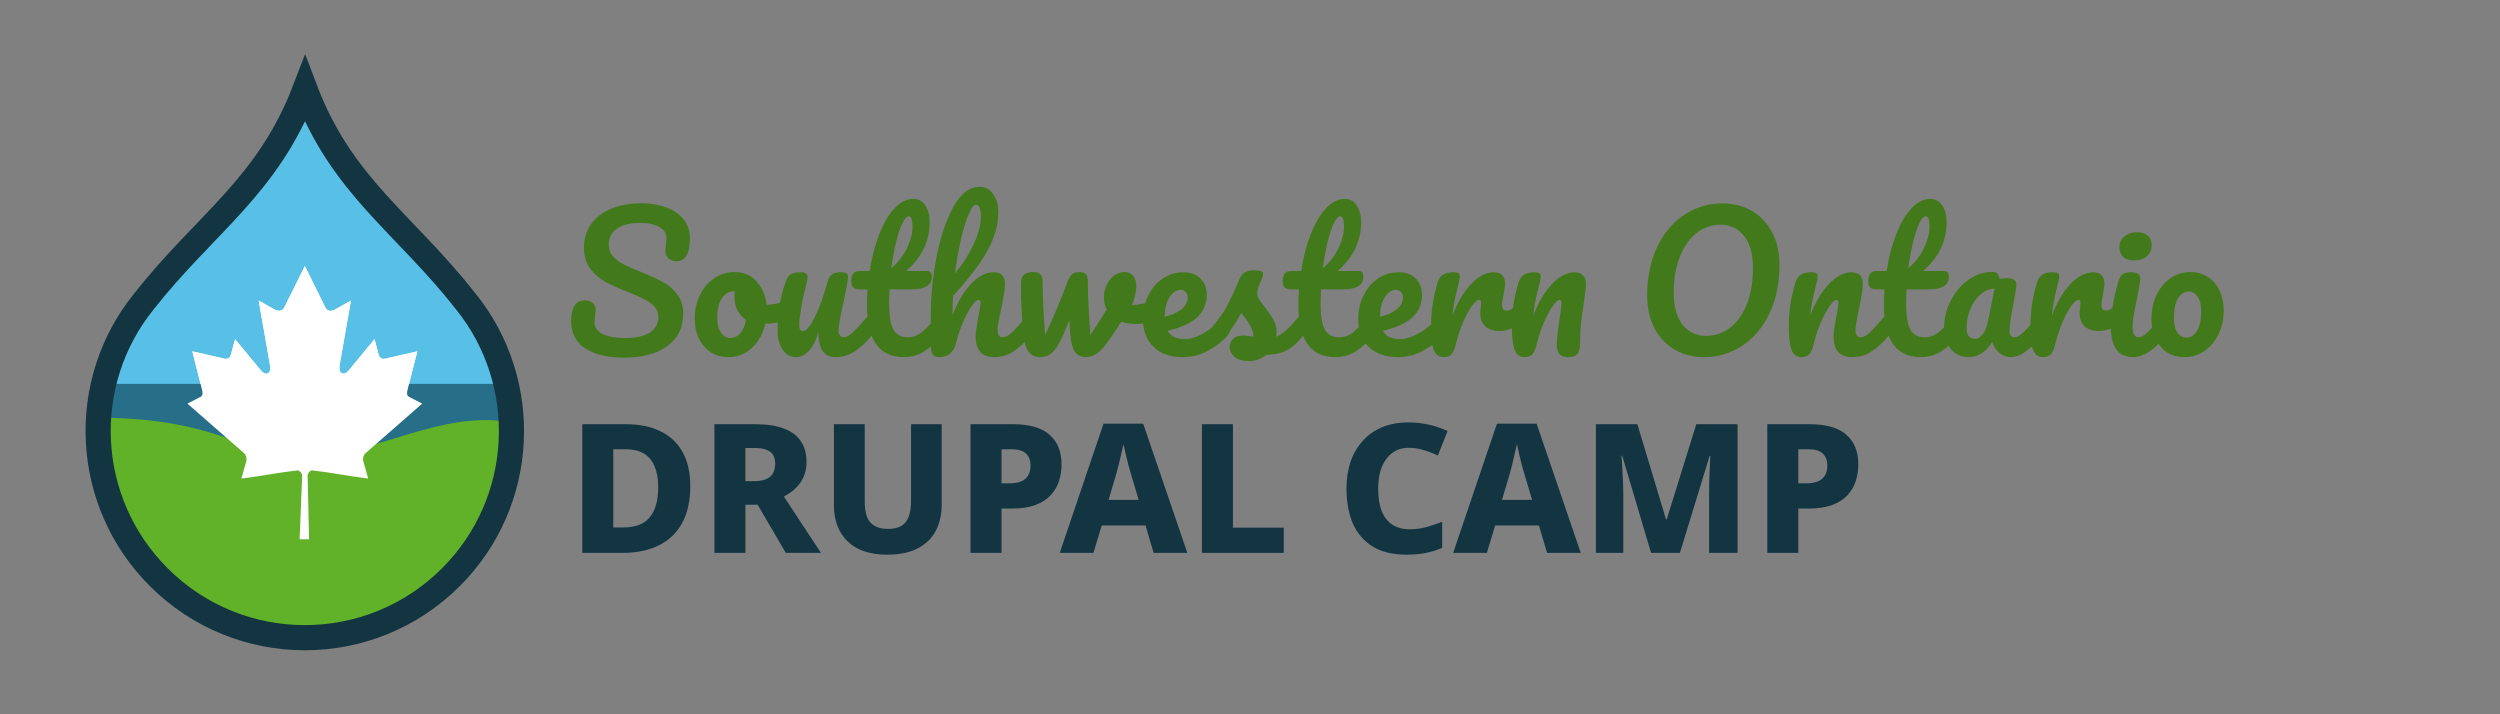<?xml version="1.0" encoding="UTF-8" standalone="no"?>
<svg
   id="Layer_1"
   viewBox="0 0 1260 360"
   version="1.1"
   sodipodi:docname="logo2--font-outlines.svg"
   width="1260"
   height="360"
   inkscape:version="1.2.2 (b0a8486541, 2022-12-01)"
   xmlns:inkscape="http://www.inkscape.org/namespaces/inkscape"
   xmlns:sodipodi="http://sodipodi.sourceforge.net/DTD/sodipodi-0.dtd"
   xmlns:xlink="http://www.w3.org/1999/xlink"
   xmlns="http://www.w3.org/2000/svg"
   xmlns:svg="http://www.w3.org/2000/svg">
  <rect x="0" y="0" width="1260" height="360" fill="#808080" stroke="none"/>
  <sodipodi:namedview
     id="namedview31"
     pagecolor="#ffffff"
     bordercolor="#eeeeee"
     borderopacity="1"
     inkscape:showpageshadow="0"
     inkscape:pageopacity="0"
     inkscape:pagecheckerboard="0"
     inkscape:deskcolor="#d1d1d1"
     showgrid="false"
     inkscape:zoom="0.8544207"
     inkscape:cx="522.57629"
     inkscape:cy="348.77432"
     inkscape:window-width="1858"
     inkscape:window-height="1011"
     inkscape:window-x="1982"
     inkscape:window-y="32"
     inkscape:window-maximized="1"
     inkscape:current-layer="Layer_1"
     showguides="true" />
  <style
     id="style2">.st1{fill:#46b8e2}.st2{fill:#d54531}.st3{fill:#fff}</style>
  <defs
     id="defs5">
    <path
       id="SVGID_1_"
       d="m 180,351.5 c 40.1,0 73.3,-13.6 98,-34.9 29,-24.7 46.9,-62.2 46.9,-108.2 0,-34.1 -10.2,-63.9 -29,-86.9 C 259.3,76.3 229.4,72.9 210.7,61.9 196.2,54.2 183.4,40.6 168.1,21.8 167.2,32 165.5,42.3 159.6,49.9 146.8,64.4 128.9,73.8 114.4,80.6 77.7,98.4 35.1,141 35.1,208.3 c 0,32.4 12.8,68.2 36.6,94.6 25.6,29 63.1,48.6 108.3,48.6 z" />
  </defs>
  <clipPath
     id="SVGID_2_">
    <use
       xlink:href="#SVGID_1_"
       overflow="visible"
       id="use7" />
  </clipPath>
  <path
     fill="#0b77be"
     stroke="#040404"
     stroke-width="12.678"
     stroke-miterlimit="10"
     d="m 72.506,152.504 c -33.068,40.885 -30.532,100.893 7.501,138.926 40.674,40.674 106.598,40.674 147.272,0 38.033,-38.033 40.463,-98.041 7.501,-138.926 C 203.614,112.78 172.342,94.609 153.748,45.589 134.943,94.715 103.672,112.886 72.506,152.504 Z"
     id="path930"
     style="fill:#58c0e7;fill-opacity:1;stroke:none;stroke-opacity:1" />
  <path
     fill="#ffffff"
     d="m 153.668,134.064 -10.357,20.806 c -1.192,2.291 -3.3,2.016 -5.408,0.825 l -7.516,-4.216 5.591,31.897 c 1.192,5.866 -2.566,5.866 -4.491,3.3 l -13.015,-15.765 -2.108,7.974 c -0.275,1.008 -1.283,2.108 -2.933,1.925 l -16.498,-3.758 4.308,16.957 c 0.917,3.758 1.65,5.316 -0.917,6.324 l -5.866,3.025 28.414,24.839 c 1.1,0.917 1.65,2.658 1.283,4.125 l -2.475,8.799 c 9.807,-1.192 18.515,-3.025 28.322,-4.125 0.825,-0.092 2.291,1.467 2.291,2.475 l -1.283,32.263 h 4.766 l -0.733,-32.172 c 0,-1.1 1.283,-2.658 2.2,-2.566 9.807,1.1 18.606,2.933 28.322,4.125 l -2.475,-8.799 c -0.367,-1.558 0.183,-3.208 1.283,-4.125 l 28.414,-24.839 -5.866,-3.025 c -2.566,-1.008 -1.833,-2.566 -0.917,-6.324 l 4.308,-16.957 -16.498,3.758 c -1.65,0.275 -2.658,-0.825 -2.933,-1.925 l -2.108,-7.974 -13.015,15.765 c -1.833,2.475 -5.591,2.475 -4.491,-3.3 l 5.591,-31.897 -7.516,4.216 c -2.108,1.283 -4.216,1.467 -5.408,-0.825"
     id="path932"
     style="fill:#ffffff;fill-opacity:1;stroke-width:0.917" />
  <g
     aria-label="DRUPAL CAMP"
     id="text1697"
     style="font-weight:800;font-size:90.834px;font-family:'Noto Sans';-inkscape-font-specification:'Noto Sans Ultra-Bold';letter-spacing:0px;fill:#133542;stroke-width:7.096;stroke-linecap:round">
    <path
       d="m 347.894,245.043 q 0,11.173 -4.178,18.712 -4.178,7.448 -11.808,11.173 -7.63,3.724 -18.076,3.724 h -20.347 V 213.796 h 21.982 q 10.264,0 17.531,3.633 7.267,3.543 11.082,10.537 3.815,6.903 3.815,17.077 z m -16.168,0.545 q 0,-6.449 -1.908,-10.718 -1.817,-4.269 -5.45,-6.358 -3.633,-2.089 -9.083,-2.089 h -6.177 v 39.422 h 4.905 q 9.083,0 13.353,-4.996 4.36,-5.087 4.36,-15.26 z"
       id="path6522" />
    <path
       d="m 380.594,213.796 q 8.72,0 14.443,2.18 5.723,2.089 8.538,6.358 2.907,4.178 2.907,10.446 0,4.178 -1.453,7.539 -1.453,3.27 -3.997,5.723 -2.543,2.453 -5.995,4.178 l 18.712,28.431 h -17.713 l -14.17,-24.253 h -6.177 v 24.253 H 360.066 V 213.796 Z m -0.273,11.99 h -4.633 v 16.713 h 4.542 q 4.905,0 7.63,-1.998 2.816,-2.089 2.816,-6.994 0,-2.543 -1.09,-4.269 -0.999,-1.726 -3.361,-2.543 -2.271,-0.908 -5.904,-0.908 z"
       id="path6524" />
    <path
       d="m 474.608,254.399 q 0,7.448 -2.998,13.171 -2.998,5.632 -9.083,8.811 -6.086,3.179 -15.351,3.179 -13.08,0 -19.983,-6.722 -6.903,-6.722 -6.903,-18.348 V 213.796 h 15.533 v 38.968 q 0,7.448 2.907,10.628 2.998,3.179 8.811,3.179 4.088,0 6.631,-1.453 2.543,-1.453 3.724,-4.542 1.272,-3.088 1.272,-7.903 V 213.796 h 15.442 z"
       id="path6526" />
    <path
       d="m 510.487,213.796 q 12.444,0 18.439,5.268 6.086,5.268 6.086,14.988 0,4.36 -1.272,8.357 -1.272,3.997 -4.178,7.176 -2.816,3.088 -7.63,4.905 -4.814,1.817 -11.808,1.817 h -5.359 v 22.345 H 489.141 V 213.796 Z m -0.454,12.626 h -5.268 v 17.168 h 4.088 q 3.088,0 5.45,-0.818 2.453,-0.908 3.724,-2.907 1.363,-2.089 1.363,-5.359 0,-3.724 -2.271,-5.904 -2.271,-2.18 -7.085,-2.18 z"
       id="path6528" />
    <path
       d="m 581.428,278.651 -4.088,-13.807 h -22.073 l -4.178,13.807 h -16.986 l 22.073,-65.128 h 19.983 l 22.254,65.128 z m -11.263,-39.24 q -0.454,-1.453 -1.272,-4.36 -0.727,-2.998 -1.544,-6.177 -0.727,-3.179 -1.09,-5.087 -0.454,2.089 -1.181,5.087 -0.636,2.907 -1.363,5.813 -0.727,2.816 -1.272,4.723 l -3.724,12.535 h 15.169 z"
       id="path6530" />
    <path
       d="M 605.772,278.651 V 213.796 h 15.623 v 52.139 h 25.615 v 12.717 z"
       id="path6532" />
    <path
       d="m 709.867,225.695 q -3.543,0 -6.358,1.453 -2.816,1.453 -4.814,4.178 -1.998,2.634 -3.088,6.449 -0.999,3.815 -0.999,8.629 0,6.54 1.726,11.082 1.817,4.542 5.359,6.903 3.543,2.362 8.902,2.362 4.269,0 8.266,-1.09 3.997,-1.09 7.993,-2.725 v 13.171 q -4.088,1.817 -8.538,2.634 -4.36,0.818 -9.447,0.818 -10.446,0 -17.168,-4.178 -6.631,-4.178 -9.901,-11.627 -3.179,-7.539 -3.179,-17.44 0,-7.358 1.998,-13.443 2.089,-6.086 6.086,-10.537 3.997,-4.542 9.81,-6.994 5.904,-2.453 13.443,-2.453 4.814,0 9.901,1.09 5.087,1.09 9.719,3.27 l -4.905,12.353 q -3.361,-1.635 -7.085,-2.725 -3.633,-1.181 -7.721,-1.181 z"
       id="path6534" />
    <path
       d="m 779.719,278.651 -4.088,-13.807 h -22.073 l -4.178,13.807 h -16.986 l 22.073,-65.128 h 19.983 l 22.254,65.128 z m -11.263,-39.24 q -0.454,-1.453 -1.272,-4.36 -0.727,-2.998 -1.544,-6.177 -0.727,-3.179 -1.09,-5.087 -0.454,2.089 -1.181,5.087 -0.636,2.907 -1.363,5.813 -0.727,2.816 -1.272,4.723 l -3.724,12.535 h 15.169 z"
       id="path6536" />
    <path
       d="m 832.13,278.651 -14.533,-48.959 h -0.363 q 0.182,1.817 0.363,5.268 0.182,3.361 0.363,7.267 0.182,3.815 0.182,7.176 v 29.249 H 804.335 V 213.796 h 20.892 l 14.443,47.96 h 0.363 l 14.897,-47.96 h 20.801 v 64.855 h -14.352 v -29.612 q 0,-3.088 0.091,-6.813 0.182,-3.815 0.273,-7.176 0.182,-3.452 0.273,-5.268 h -0.363 l -14.988,48.869 z"
       id="path6538" />
    <path
       d="m 912.064,213.796 q 12.444,0 18.439,5.268 6.086,5.268 6.086,14.988 0,4.36 -1.272,8.357 -1.272,3.997 -4.178,7.176 -2.816,3.088 -7.63,4.905 -4.814,1.817 -11.808,1.817 h -5.359 v 22.345 H 890.718 V 213.796 Z m -0.454,12.626 h -5.268 v 17.168 h 4.088 q 3.088,0 5.45,-0.818 2.453,-0.908 3.724,-2.907 1.363,-2.089 1.363,-5.359 0,-3.724 -2.271,-5.904 -2.271,-2.18 -7.085,-2.18 z"
       id="path6540" />
  </g>
  <g
     aria-label="Southwestern Ontario"
     transform="matrix(1.419,0,0,1.419,-255.25,48.221)"
     id="text15579"
     style="font-weight:bold;font-size:64px;font-family:Pacifico;-inkscape-font-specification:'Pacifico Bold';letter-spacing:-0.39px;white-space:pre;inline-size:955.164;display:inline;fill:#42791b;stroke-width:5;stroke-linecap:round">
    <path
       d="m 401.49,93.052 q -8.512,0 -13.632,-3.2 -5.12,-3.264 -5.12,-9.92 0,-3.52 1.216,-5.376 1.216,-1.856 3.584,-1.856 1.728,0 2.816,0.896 1.088,0.896 1.088,2.304 0,1.28 -0.192,2.24 0,0.256 -0.128,0.896 -0.064,0.64 -0.064,1.344 0,2.88 2.88,4.288 2.944,1.408 8.192,1.408 5.44,0 8.512,-1.92 3.072,-1.984 3.072,-5.504 0,-2.176 -1.408,-3.712 -1.408,-1.6 -3.52,-2.624 -2.112,-1.088 -5.952,-2.624 -4.928,-1.92 -8.064,-3.648 -3.072,-1.728 -5.312,-4.672 -2.176,-3.008 -2.176,-7.424 0,-4.608 2.432,-8.192 2.496,-3.584 7.104,-5.568 4.672,-1.984 10.944,-1.984 4.672,0 8.576,1.408 3.904,1.344 6.208,4.16 2.368,2.816 2.368,6.912 0,4.032 -1.216,6.08 -1.216,2.048 -3.584,2.048 -1.664,0 -2.816,-1.024 -1.088,-1.024 -1.088,-2.432 0,-1.216 0.192,-2.24 0.192,-1.92 0.192,-2.432 0,-2.688 -2.624,-4.096 -2.624,-1.408 -6.528,-1.408 -5.504,0 -8.448,2.048 -2.88,1.984 -2.88,5.632 0,2.432 1.472,4.16 1.536,1.728 3.776,2.88 2.24,1.152 6.272,2.752 4.864,1.984 7.808,3.584 2.944,1.6 4.992,4.352 2.112,2.752 2.112,6.784 0,7.552 -5.76,11.648 -5.696,4.032 -15.296,4.032 z"
       id="path6483" />
    <path
       d="m 460.237,72.892 q 0.832,0 1.28,0.832 0.448,0.832 0.448,2.112 0,3.072 -1.856,3.648 -3.84,1.344 -8.448,1.536 -1.216,5.376 -4.8,8.64 -3.584,3.2 -8.128,3.2 -3.84,0 -6.592,-1.856 -2.688,-1.856 -4.096,-4.928 -1.408,-3.072 -1.408,-6.656 0,-4.864 1.856,-8.64 1.856,-3.84 5.12,-5.952 3.264,-2.176 7.232,-2.176 4.864,0 7.808,3.392 3.008,3.328 3.52,8.256 3.008,-0.192 7.168,-1.28 0.512,-0.128 0.896,-0.128 z m -20.992,13.184 q 2.048,0 3.52,-1.664 1.536,-1.664 2.048,-4.8 -1.984,-1.344 -3.072,-3.52 -1.024,-2.176 -1.024,-4.608 0,-1.024 0.192,-2.048 h -0.32 q -2.56,0 -4.288,2.496 -1.664,2.432 -1.664,6.912 0,3.52 1.344,5.376 1.408,1.856 3.264,1.856 z"
       id="path6485" />
    <path
       d="m 462.599,92.86 q -2.88,0 -4.736,-2.624 -1.792,-2.688 -1.792,-6.656 0,-4.8 0.64,-8.768 0.64,-4.032 2.112,-8.512 0.64,-1.92 1.792,-2.752 1.152,-0.832 3.648,-0.832 1.408,0 1.92,0.448 0.576,0.448 0.576,1.344 0,0.512 -0.704,3.456 -0.64,2.368 -1.024,4.288 -1.28,6.72 -1.28,8.96 0,1.344 0.32,1.92 0.32,0.512 1.024,0.512 0.96,0 2.368,-1.92 1.472,-1.92 3.072,-5.824 1.664,-3.904 3.2,-9.6 0.512,-1.92 1.536,-2.752 1.088,-0.832 3.2,-0.832 1.472,0 2.048,0.384 0.576,0.32 0.576,1.28 0,1.6 -1.6,8.768 -1.792,8.192 -1.792,10.112 0,1.216 0.512,1.92 0.512,0.64 1.344,0.64 1.28,0 3.008,-1.536 1.792,-1.6 4.736,-5.12 0.768,-0.896 1.728,-0.896 0.832,0 1.28,0.768 0.512,0.768 0.512,2.112 0,2.56 -1.216,3.968 -2.752,3.392 -5.952,5.568 -3.136,2.176 -7.168,2.176 -3.072,0 -4.544,-2.368 -1.408,-2.368 -1.408,-6.656 -1.088,4.352 -3.264,6.72 -2.176,2.304 -4.672,2.304 z"
       id="path6487" />
    <path
       d="m 513.793,78.268 q 0.832,0 1.28,0.768 0.512,0.768 0.512,2.112 0,2.56 -1.216,3.968 -2.752,3.392 -6.016,5.568 -3.264,2.176 -7.488,2.176 -13.056,0 -13.056,-18.368 0,-2.816 0.192,-5.696 h -2.496 q -1.92,0 -2.624,-0.704 -0.64,-0.704 -0.64,-2.24 0,-3.584 2.88,-3.584 h 3.648 q 1.088,-7.04 3.328,-12.864 2.24,-5.824 5.376,-9.28 3.2,-3.456 6.848,-3.456 2.688,0 4.224,2.368 1.536,2.368 1.536,5.952 0,9.92 -8.32,17.28 h 7.168 q 1.024,0 1.472,0.448 0.448,0.448 0.448,1.664 0,4.416 -7.232,4.416 h -7.808 q -0.128,3.2 -0.128,4.992 0,6.656 1.536,9.344 1.6,2.688 4.992,2.688 2.752,0 4.864,-1.664 2.112,-1.664 4.992,-4.992 0.768,-0.896 1.728,-0.896 z m -11.2,-35.456 q -0.96,0 -2.176,2.432 -1.152,2.368 -2.24,6.656 -1.024,4.224 -1.728,9.408 3.776,-3.264 5.632,-7.296 1.92,-4.096 1.92,-7.424 0,-3.776 -1.408,-3.776 z"
       id="path6489" />
    <path
       d="m 545.531,78.268 q 0.832,0 1.28,0.768 0.512,0.768 0.512,2.112 0,2.56 -1.216,3.968 -2.944,3.392 -6.08,5.568 -3.072,2.176 -7.04,2.176 -3.264,0 -4.928,-1.856 -1.664,-1.92 -1.664,-5.504 0,-1.792 0.896,-6.4 0.832,-4.032 0.832,-5.568 0,-1.024 -0.704,-1.024 -0.832,0 -2.368,2.176 -1.536,2.112 -3.072,5.632 -1.536,3.52 -2.496,7.424 -1.216,5.12 -6.016,5.12 -1.92,0 -2.56,-1.344 -0.576,-1.408 -0.576,-4.992 0,-2.048 0.064,-3.264 l 0.064,-5.12 q 0,-9.856 1.984,-20.544 2.048,-10.688 5.952,-17.92 3.968,-7.296 9.472,-7.296 2.944,0 4.736,2.56 1.856,2.496 1.856,6.528 0,6.464 -3.776,13.44 -3.776,6.912 -12.288,16.192 -0.192,3.328 -0.192,6.848 2.112,-5.44 4.672,-8.832 2.624,-3.456 5.12,-4.928 2.56,-1.472 4.672,-1.472 4.16,0 4.16,4.16 0,2.496 -1.408,9.024 -1.216,5.568 -1.216,7.36 0,2.56 1.856,2.56 1.28,0 3.008,-1.536 1.792,-1.6 4.736,-5.12 0.768,-0.896 1.728,-0.896 z m -19.008,-39.552 q -1.152,0 -2.56,3.328 -1.408,3.264 -2.752,8.896 -1.28,5.568 -2.112,12.16 3.968,-4.672 6.528,-10.176 2.624,-5.504 2.624,-9.984 0,-2.048 -0.448,-3.136 -0.448,-1.088 -1.28,-1.088 z"
       id="path6491" />
    <path
       d="m 590.133,73.084 q 0.192,-0.064 0.64,-0.064 0.96,0 1.472,0.64 0.512,0.64 0.512,1.728 0,1.984 -0.768,3.136 -0.768,1.088 -2.304,1.6 -2.944,0.96 -6.272,0.96 -2.816,0 -5.312,-0.768 -1.856,3.008 -4.096,6.208 -2.56,3.648 -4.416,4.992 -1.792,1.344 -4.096,1.344 -2.56,0 -3.904,-1.984 -1.28,-1.984 -1.6,-6.528 l -0.32,-4.672 q -1.984,5.376 -3.584,8.192 -1.536,2.816 -3.136,3.904 -1.536,1.088 -3.648,1.088 -2.624,0 -4.16,-2.048 -1.472,-2.048 -1.856,-6.464 -0.768,-8.96 -0.768,-15.68 v -2.24 q 0.064,-2.112 1.152,-2.944 1.088,-0.832 3.264,-0.832 1.664,0 2.432,0.768 0.832,0.704 0.832,2.432 0,7.36 0.896,19.136 4.352,-9.152 8,-19.072 0.704,-1.92 1.664,-2.56 1.024,-0.704 2.432,-0.704 1.728,0 2.368,0.704 0.704,0.704 0.704,2.496 0,7.36 0.896,19.136 3.84,-5.696 5.76,-9.088 -0.96,-1.856 -0.96,-4.416 0,-2.176 0.96,-4.224 0.96,-2.048 2.624,-3.328 1.664,-1.28 3.776,-1.28 1.856,0 3.008,1.344 1.152,1.28 1.152,3.776 0,2.88 -1.536,6.592 2.432,-0.128 6.464,-0.96 z"
       id="path6493" />
    <path
       d="m 615.343,78.268 q 0.832,0 1.28,0.768 0.512,0.768 0.512,2.112 0,2.56 -1.216,3.968 -2.368,2.88 -6.72,5.312 -4.288,2.432 -9.216,2.432 -6.72,0 -10.432,-3.648 -3.712,-3.648 -3.712,-9.984 0,-4.416 1.856,-8.192 1.856,-3.84 5.12,-6.08 3.328,-2.24 7.488,-2.24 3.712,0 5.952,2.24 2.24,2.176 2.24,5.952 0,4.416 -3.2,7.616 -3.136,3.136 -10.688,4.992 1.6,2.944 6.08,2.944 2.88,0 6.528,-1.984 3.712,-2.048 6.4,-5.312 0.768,-0.896 1.728,-0.896 z m -16.128,-9.28 q -2.368,0 -4.032,2.752 -1.6,2.752 -1.6,6.656 v 0.128 q 3.776,-0.896 5.952,-2.688 2.176,-1.792 2.176,-4.16 0,-1.216 -0.704,-1.92 -0.64,-0.768 -1.792,-0.768 z"
       id="path6495" />
    <path
       d="m 623.465,94.268 q -3.328,0 -5.12,-1.536 -1.728,-1.536 -1.728,-3.456 0,-1.664 1.216,-2.88 1.216,-1.216 3.584,-1.216 0.832,0 1.92,0.192 1.152,0.128 1.728,0.192 -0.064,-1.664 -0.768,-3.136 -0.64,-1.472 -1.664,-2.816 -1.024,-1.408 -1.92,-2.432 -1.984,3.776 -3.968,6.272 -1.92,2.496 -4.224,4.736 -1.152,1.152 -2.432,1.152 -1.024,0 -1.664,-0.704 -0.64,-0.768 -0.64,-1.856 0,-1.28 0.896,-2.368 l 0.832,-1.024 q 3.52,-4.352 5.312,-7.168 1.088,-1.856 2.56,-4.928 1.472,-3.136 2.88,-6.464 1.216,-2.816 5.056,-2.816 1.792,0 2.496,0.32 0.704,0.32 0.704,1.024 0,0.384 -0.256,1.216 -0.256,0.832 -0.704,1.664 -1.152,2.304 -1.152,3.904 0,0.96 0.64,2.112 0.704,1.152 2.112,2.88 2.048,2.688 3.072,4.608 1.088,1.856 1.088,4.096 0,0.64 -0.128,1.792 3.136,-1.216 7.36,-6.464 0.768,-0.896 1.728,-0.896 0.832,0 1.28,0.768 0.512,0.768 0.512,2.112 0,2.432 -1.216,3.968 -3.2,3.968 -6.144,5.44 -2.88,1.408 -7.168,1.536 -2.56,2.176 -6.08,2.176 z"
       id="path6497" />
    <path
       d="m 667.043,78.268 q 0.832,0 1.28,0.768 0.512,0.768 0.512,2.112 0,2.56 -1.216,3.968 -2.752,3.392 -6.016,5.568 -3.264,2.176 -7.488,2.176 -13.056,0 -13.056,-18.368 0,-2.816 0.192,-5.696 h -2.496 q -1.92,0 -2.624,-0.704 -0.64,-0.704 -0.64,-2.24 0,-3.584 2.88,-3.584 h 3.648 q 1.088,-7.04 3.328,-12.864 2.24,-5.824 5.376,-9.28 3.2,-3.456 6.848,-3.456 2.688,0 4.224,2.368 1.536,2.368 1.536,5.952 0,9.92 -8.32,17.28 h 7.168 q 1.024,0 1.472,0.448 0.448,0.448 0.448,1.664 0,4.416 -7.232,4.416 h -7.808 q -0.128,3.2 -0.128,4.992 0,6.656 1.536,9.344 1.6,2.688 4.992,2.688 2.752,0 4.864,-1.664 2.112,-1.664 4.992,-4.992 0.768,-0.896 1.728,-0.896 z m -11.2,-35.456 q -0.96,0 -2.176,2.432 -1.152,2.368 -2.24,6.656 -1.024,4.224 -1.728,9.408 3.776,-3.264 5.632,-7.296 1.92,-4.096 1.92,-7.424 0,-3.776 -1.408,-3.776 z"
       id="path6499" />
    <path
       d="m 691.805,78.268 q 0.832,0 1.28,0.768 0.512,0.768 0.512,2.112 0,2.56 -1.216,3.968 -2.368,2.88 -6.72,5.312 -4.288,2.432 -9.216,2.432 -6.72,0 -10.432,-3.648 -3.712,-3.648 -3.712,-9.984 0,-4.416 1.856,-8.192 1.856,-3.84 5.12,-6.08 3.328,-2.24 7.488,-2.24 3.712,0 5.952,2.24 2.24,2.176 2.24,5.952 0,4.416 -3.2,7.616 -3.136,3.136 -10.688,4.992 1.6,2.944 6.08,2.944 2.88,0 6.528,-1.984 3.712,-2.048 6.4,-5.312 0.768,-0.896 1.728,-0.896 z m -16.128,-9.28 q -2.368,0 -4.032,2.752 -1.6,2.752 -1.6,6.656 v 0.128 q 3.776,-0.896 5.952,-2.688 2.176,-1.792 2.176,-4.16 0,-1.216 -0.704,-1.92 -0.64,-0.768 -1.792,-0.768 z"
       id="path6501" />
    <path
       d="m 692.567,92.86 q -2.432,0 -3.456,-2.56 -0.96,-2.56 -0.96,-8.192 0,-8.32 2.368,-15.808 0.576,-1.856 1.856,-2.688 1.344,-0.896 3.712,-0.896 1.28,0 1.792,0.32 0.512,0.32 0.512,1.216 0,1.024 -0.96,4.608 -0.64,2.56 -1.024,4.48 -0.384,1.92 -0.64,4.736 2.112,-5.504 4.736,-8.96 2.624,-3.456 5.12,-4.928 2.56,-1.472 4.672,-1.472 4.16,0 4.16,4.16 0,0.832 -0.576,4.032 -0.512,2.56 -0.512,3.2 0,2.24 1.6,2.24 1.792,0 4.608,-2.816 0.832,-0.832 1.728,-0.832 0.832,0 1.28,0.768 0.512,0.704 0.512,1.92 0,2.368 -1.28,3.712 -1.792,1.856 -4.224,3.2 -2.368,1.28 -5.056,1.28 -3.392,0 -5.184,-1.728 -1.728,-1.728 -1.728,-4.672 0,-0.96 0.192,-1.92 0.128,-1.28 0.128,-1.728 0,-1.024 -0.704,-1.024 -0.96,0 -2.56,2.176 -1.536,2.112 -3.072,5.632 -1.536,3.52 -2.496,7.424 -0.704,3.008 -1.664,4.096 -0.896,1.024 -2.88,1.024 z"
       id="path6503" />
    <path
       d="m 721.297,92.86 q -2.432,0 -3.456,-2.56 -0.96,-2.56 -0.96,-8.192 0,-8.32 2.368,-15.808 0.576,-1.856 1.856,-2.688 1.344,-0.896 3.712,-0.896 1.28,0 1.792,0.32 0.512,0.32 0.512,1.216 0,1.024 -0.96,4.608 -0.64,2.56 -1.024,4.48 -0.384,1.92 -0.64,4.736 2.112,-5.504 4.736,-8.96 2.624,-3.456 5.12,-4.928 2.56,-1.472 4.672,-1.472 2.048,0 3.072,1.088 1.088,1.024 1.088,3.072 0,1.664 -0.704,6.272 -0.64,3.904 -1.024,7.424 -0.384,3.456 -0.384,7.744 0,2.432 -1.024,3.52 -0.96,1.024 -3.2,1.024 -2.112,0 -3.072,-1.088 -0.96,-1.088 -0.96,-3.264 0,-2.56 0.896,-8.448 0.768,-5.12 0.768,-6.528 0,-1.024 -0.704,-1.024 -0.832,0 -2.368,2.176 -1.472,2.112 -3.072,5.632 -1.536,3.52 -2.496,7.424 -0.704,3.008 -1.664,4.096 -0.896,1.024 -2.88,1.024 z"
       id="path6505" />
    <path
       d="m 785.156,92.86 q -5.696,0 -10.304,-2.56 -4.544,-2.56 -7.232,-7.488 -2.688,-4.992 -2.688,-11.904 0,-9.728 3.52,-17.152 3.584,-7.424 9.664,-11.456 6.144,-4.032 13.568,-4.032 5.696,0 10.24,2.56 4.608,2.56 7.296,7.552 2.688,4.928 2.688,11.84 0,9.728 -3.584,17.152 -3.52,7.424 -9.664,11.456 -6.08,4.032 -13.504,4.032 z m 0.64,-7.552 q 4.992,0 8.768,-3.072 3.84,-3.072 5.888,-8.512 2.048,-5.504 2.048,-12.416 0,-7.616 -3.2,-11.52 -3.2,-3.968 -8.256,-3.968 -4.928,0 -8.704,3.072 -3.776,3.008 -5.888,8.512 -2.112,5.44 -2.112,12.416 0,7.616 3.2,11.584 3.2,3.904 8.256,3.904 z"
       id="path6507" />
    <path
       d="m 819.646,92.86 q -2.432,0 -3.456,-2.56 -0.96,-2.56 -0.96,-8.192 0,-8.32 2.368,-15.808 0.576,-1.856 1.856,-2.688 1.344,-0.896 3.712,-0.896 1.28,0 1.792,0.32 0.512,0.32 0.512,1.216 0,1.024 -0.96,4.608 -0.64,2.56 -1.024,4.48 -0.384,1.92 -0.64,4.736 2.112,-5.504 4.736,-8.96 2.624,-3.456 5.12,-4.928 2.56,-1.472 4.672,-1.472 4.16,0 4.16,4.16 0,2.496 -1.408,9.024 -1.216,5.568 -1.216,7.36 0,2.56 1.856,2.56 1.28,0 3.008,-1.536 1.792,-1.6 4.736,-5.12 0.768,-0.896 1.728,-0.896 0.832,0 1.28,0.768 0.512,0.768 0.512,2.112 0,2.56 -1.216,3.968 -2.752,3.392 -5.952,5.568 -3.136,2.176 -7.168,2.176 -3.264,0 -4.928,-1.856 -1.664,-1.92 -1.664,-5.504 0,-1.792 0.896,-6.4 0.832,-4.032 0.832,-5.568 0,-1.024 -0.704,-1.024 -0.832,0 -2.368,2.176 -1.472,2.112 -3.072,5.632 -1.536,3.52 -2.496,7.424 -0.704,3.008 -1.664,4.096 -0.896,1.024 -2.88,1.024 z"
       id="path6509" />
    <path
       d="m 875,78.268 q 0.832,0 1.28,0.768 0.512,0.768 0.512,2.112 0,2.56 -1.216,3.968 -2.752,3.392 -6.016,5.568 -3.264,2.176 -7.488,2.176 -13.056,0 -13.056,-18.368 0,-2.816 0.192,-5.696 h -2.496 q -1.92,0 -2.624,-0.704 -0.64,-0.704 -0.64,-2.24 0,-3.584 2.88,-3.584 h 3.648 q 1.088,-7.04 3.328,-12.864 2.24,-5.824 5.376,-9.28 3.2,-3.456 6.848,-3.456 2.688,0 4.224,2.368 1.536,2.368 1.536,5.952 0,9.92 -8.32,17.28 h 7.168 q 1.024,0 1.472,0.448 0.448,0.448 0.448,1.664 0,4.416 -7.232,4.416 h -7.808 q -0.128,3.2 -0.128,4.992 0,6.656 1.536,9.344 1.6,2.688 4.992,2.688 2.752,0 4.864,-1.664 2.112,-1.664 4.992,-4.992 0.768,-0.896 1.728,-0.896 z m -11.2,-35.456 q -0.96,0 -2.176,2.432 -1.152,2.368 -2.24,6.656 -1.024,4.224 -1.728,9.408 3.776,-3.264 5.632,-7.296 1.92,-4.096 1.92,-7.424 0,-3.776 -1.408,-3.776 z"
       id="path6511" />
    <path
       d="m 879.09,92.86 q -3.968,0 -6.336,-2.88 -2.368,-2.88 -2.368,-7.552 0,-5.12 2.368,-9.664 2.368,-4.608 6.272,-7.36 3.968,-2.816 8.384,-2.816 1.408,0 1.856,0.576 0.512,0.512 0.832,1.92 1.344,-0.256 2.816,-0.256 3.136,0 3.136,2.24 0,1.344 -0.96,6.4 -1.472,7.36 -1.472,10.24 0,0.96 0.448,1.536 0.512,0.576 1.28,0.576 1.216,0 2.944,-1.536 1.728,-1.6 4.672,-5.12 0.768,-0.896 1.728,-0.896 0.832,0 1.28,0.768 0.512,0.768 0.512,2.112 0,2.56 -1.216,3.968 -2.624,3.264 -5.568,5.504 -2.944,2.24 -5.696,2.24 -2.112,0 -3.904,-1.408 -1.728,-1.472 -2.624,-3.968 -3.328,5.376 -8.384,5.376 z m 2.304,-6.464 q 1.408,0 2.688,-1.664 1.28,-1.664 1.856,-4.416 l 2.368,-11.776 q -2.688,0.064 -4.992,2.048 -2.24,1.92 -3.584,5.12 -1.344,3.2 -1.344,6.784 0,1.984 0.768,2.944 0.832,0.96 2.24,0.96 z"
       id="path6513" />
    <path
       d="m 905.452,92.86 q -2.432,0 -3.456,-2.56 -0.96,-2.56 -0.96,-8.192 0,-8.32 2.368,-15.808 0.576,-1.856 1.856,-2.688 1.344,-0.896 3.712,-0.896 1.28,0 1.792,0.32 0.512,0.32 0.512,1.216 0,1.024 -0.96,4.608 -0.64,2.56 -1.024,4.48 -0.384,1.92 -0.64,4.736 2.112,-5.504 4.736,-8.96 2.624,-3.456 5.12,-4.928 2.56,-1.472 4.672,-1.472 4.16,0 4.16,4.16 0,0.832 -0.576,4.032 -0.512,2.56 -0.512,3.2 0,2.24 1.6,2.24 1.792,0 4.608,-2.816 0.832,-0.832 1.728,-0.832 0.832,0 1.28,0.768 0.512,0.704 0.512,1.92 0,2.368 -1.28,3.712 -1.792,1.856 -4.224,3.2 -2.368,1.28 -5.056,1.28 -3.392,0 -5.184,-1.728 -1.728,-1.728 -1.728,-4.672 0,-0.96 0.192,-1.92 0.128,-1.28 0.128,-1.728 0,-1.024 -0.704,-1.024 -0.96,0 -2.56,2.176 -1.536,2.112 -3.072,5.632 -1.536,3.52 -2.496,7.424 -0.704,3.008 -1.664,4.096 -0.896,1.024 -2.88,1.024 z"
       id="path6515" />
    <path
       d="m 938.022,58.492 q -2.688,0 -4.032,-1.216 -1.344,-1.28 -1.344,-3.52 0,-2.24 1.728,-3.712 1.792,-1.536 4.416,-1.536 2.368,0 3.84,1.152 1.472,1.152 1.472,3.264 0,2.56 -1.664,4.096 -1.664,1.472 -4.416,1.472 z m -0.512,34.368 q -4.16,0 -6.08,-2.944 -1.856,-2.944 -1.856,-7.808 0,-2.88 0.704,-7.36 0.768,-4.544 1.92,-8.448 0.576,-2.048 1.536,-2.816 0.96,-0.768 3.072,-0.768 3.264,0 3.264,2.176 0,1.6 -1.216,7.424 -1.536,7.04 -1.536,9.536 0,1.92 0.512,2.944 0.512,1.024 1.728,1.024 1.152,0 2.88,-1.6 1.728,-1.6 4.608,-5.056 0.768,-0.896 1.728,-0.896 0.832,0 1.28,0.768 0.512,0.768 0.512,2.112 0,2.56 -1.216,3.968 -6.336,7.744 -11.84,7.744 z"
       id="path6517" />
    <path
       d="m 955.808,92.86 q -3.776,0 -6.464,-1.856 -2.624,-1.92 -3.968,-4.992 -1.344,-3.072 -1.344,-6.592 0,-4.864 1.792,-8.64 1.856,-3.84 4.992,-5.952 3.136,-2.176 7.04,-2.176 3.776,0 6.464,1.92 2.688,1.856 4.032,4.928 1.344,3.072 1.344,6.592 0,4.864 -1.856,8.704 -1.856,3.776 -5.056,5.952 -3.136,2.112 -6.976,2.112 z m 0.704,-6.912 q 2.176,0 3.648,-2.368 1.536,-2.368 1.536,-6.912 0,-3.52 -1.28,-5.312 -1.28,-1.792 -3.072,-1.792 -2.304,0 -3.84,2.368 -1.472,2.304 -1.472,6.912 0,3.648 1.28,5.376 1.28,1.728 3.2,1.728 z"
       id="path6519" />
  </g>
  <path
     id="path3540"
     style="fill:#276e88;fill-opacity:1;stroke:none;stroke-opacity:1"
     d="m 52.284,193.484 c -8.035,33.956 1.202,71.157 27.723,97.678 18.906,18.906 43.27,29.012 68.016,30.342 h 11.244 c 24.745,-1.33 49.107,-11.436 68.014,-30.342 26.521,-26.521 35.706,-63.722 27.676,-97.678 z" />
  <path
     id="path3552"
     style="fill:#61b228;fill-opacity:1;stroke:none;stroke-opacity:1"
     d="m 49.774,210.482 c -2.193,29.193 7.882,59.138 30.236,81.492 40.674,40.674 106.597,40.674 147.271,0 21.754,-21.754 31.838,-50.695 30.336,-79.137 -36.196,-6.326 -67.704,16.711 -101.789,16.711 -35.736,0 -43.173,-18.512 -106.055,-19.066 z" />
  <path
     fill="#0b77be"
     stroke="#040404"
     stroke-width="12.678"
     stroke-miterlimit="10"
     d="m 72.505,151.964 c -33.068,40.885 -30.532,100.893 7.501,138.926 40.674,40.674 106.598,40.674 147.272,0 38.033,-38.033 40.463,-98.041 7.501,-138.926 C 203.613,112.241 172.342,94.069 153.748,45.049 134.943,94.175 103.671,112.346 72.505,151.964 Z"
     id="path3548"
     style="fill:none;fill-opacity:1;stroke:#133542;stroke-opacity:1" />
  <path
     fill="#ffffff"
     d="m 153.668,134.135 -10.357,20.806 c -1.192,2.291 -3.3,2.016 -5.408,0.825 l -7.516,-4.216 5.591,31.897 c 1.192,5.866 -2.566,5.866 -4.491,3.3 l -13.015,-15.765 -2.108,7.974 c -0.275,1.008 -1.283,2.108 -2.933,1.925 l -16.498,-3.758 4.308,16.957 c 0.917,3.758 1.65,5.316 -0.917,6.324 l -5.866,3.025 28.414,24.839 c 1.1,0.917 1.65,2.658 1.283,4.125 l -2.475,8.799 c 9.807,-1.192 18.515,-3.025 28.322,-4.125 0.825,-0.092 2.291,1.467 2.291,2.475 l -1.283,32.263 h 4.766 l -0.733,-32.172 c 0,-1.1 1.283,-2.658 2.2,-2.566 9.807,1.1 18.606,2.933 28.322,4.125 l -2.475,-8.799 c -0.367,-1.558 0.183,-3.208 1.283,-4.125 l 28.414,-24.839 -5.866,-3.025 c -2.566,-1.008 -1.833,-2.566 -0.917,-6.324 l 4.308,-16.957 -16.498,3.758 c -1.65,0.275 -2.658,-0.825 -2.933,-1.925 l -2.108,-7.974 -13.015,15.765 c -1.833,2.475 -5.591,2.475 -4.491,-3.3 l 5.591,-31.897 -7.516,4.216 c -2.108,1.283 -4.216,1.467 -5.408,-0.825"
     id="path3546"
     style="fill:#ffffff;fill-opacity:1;stroke-width:0.917" />
</svg>
